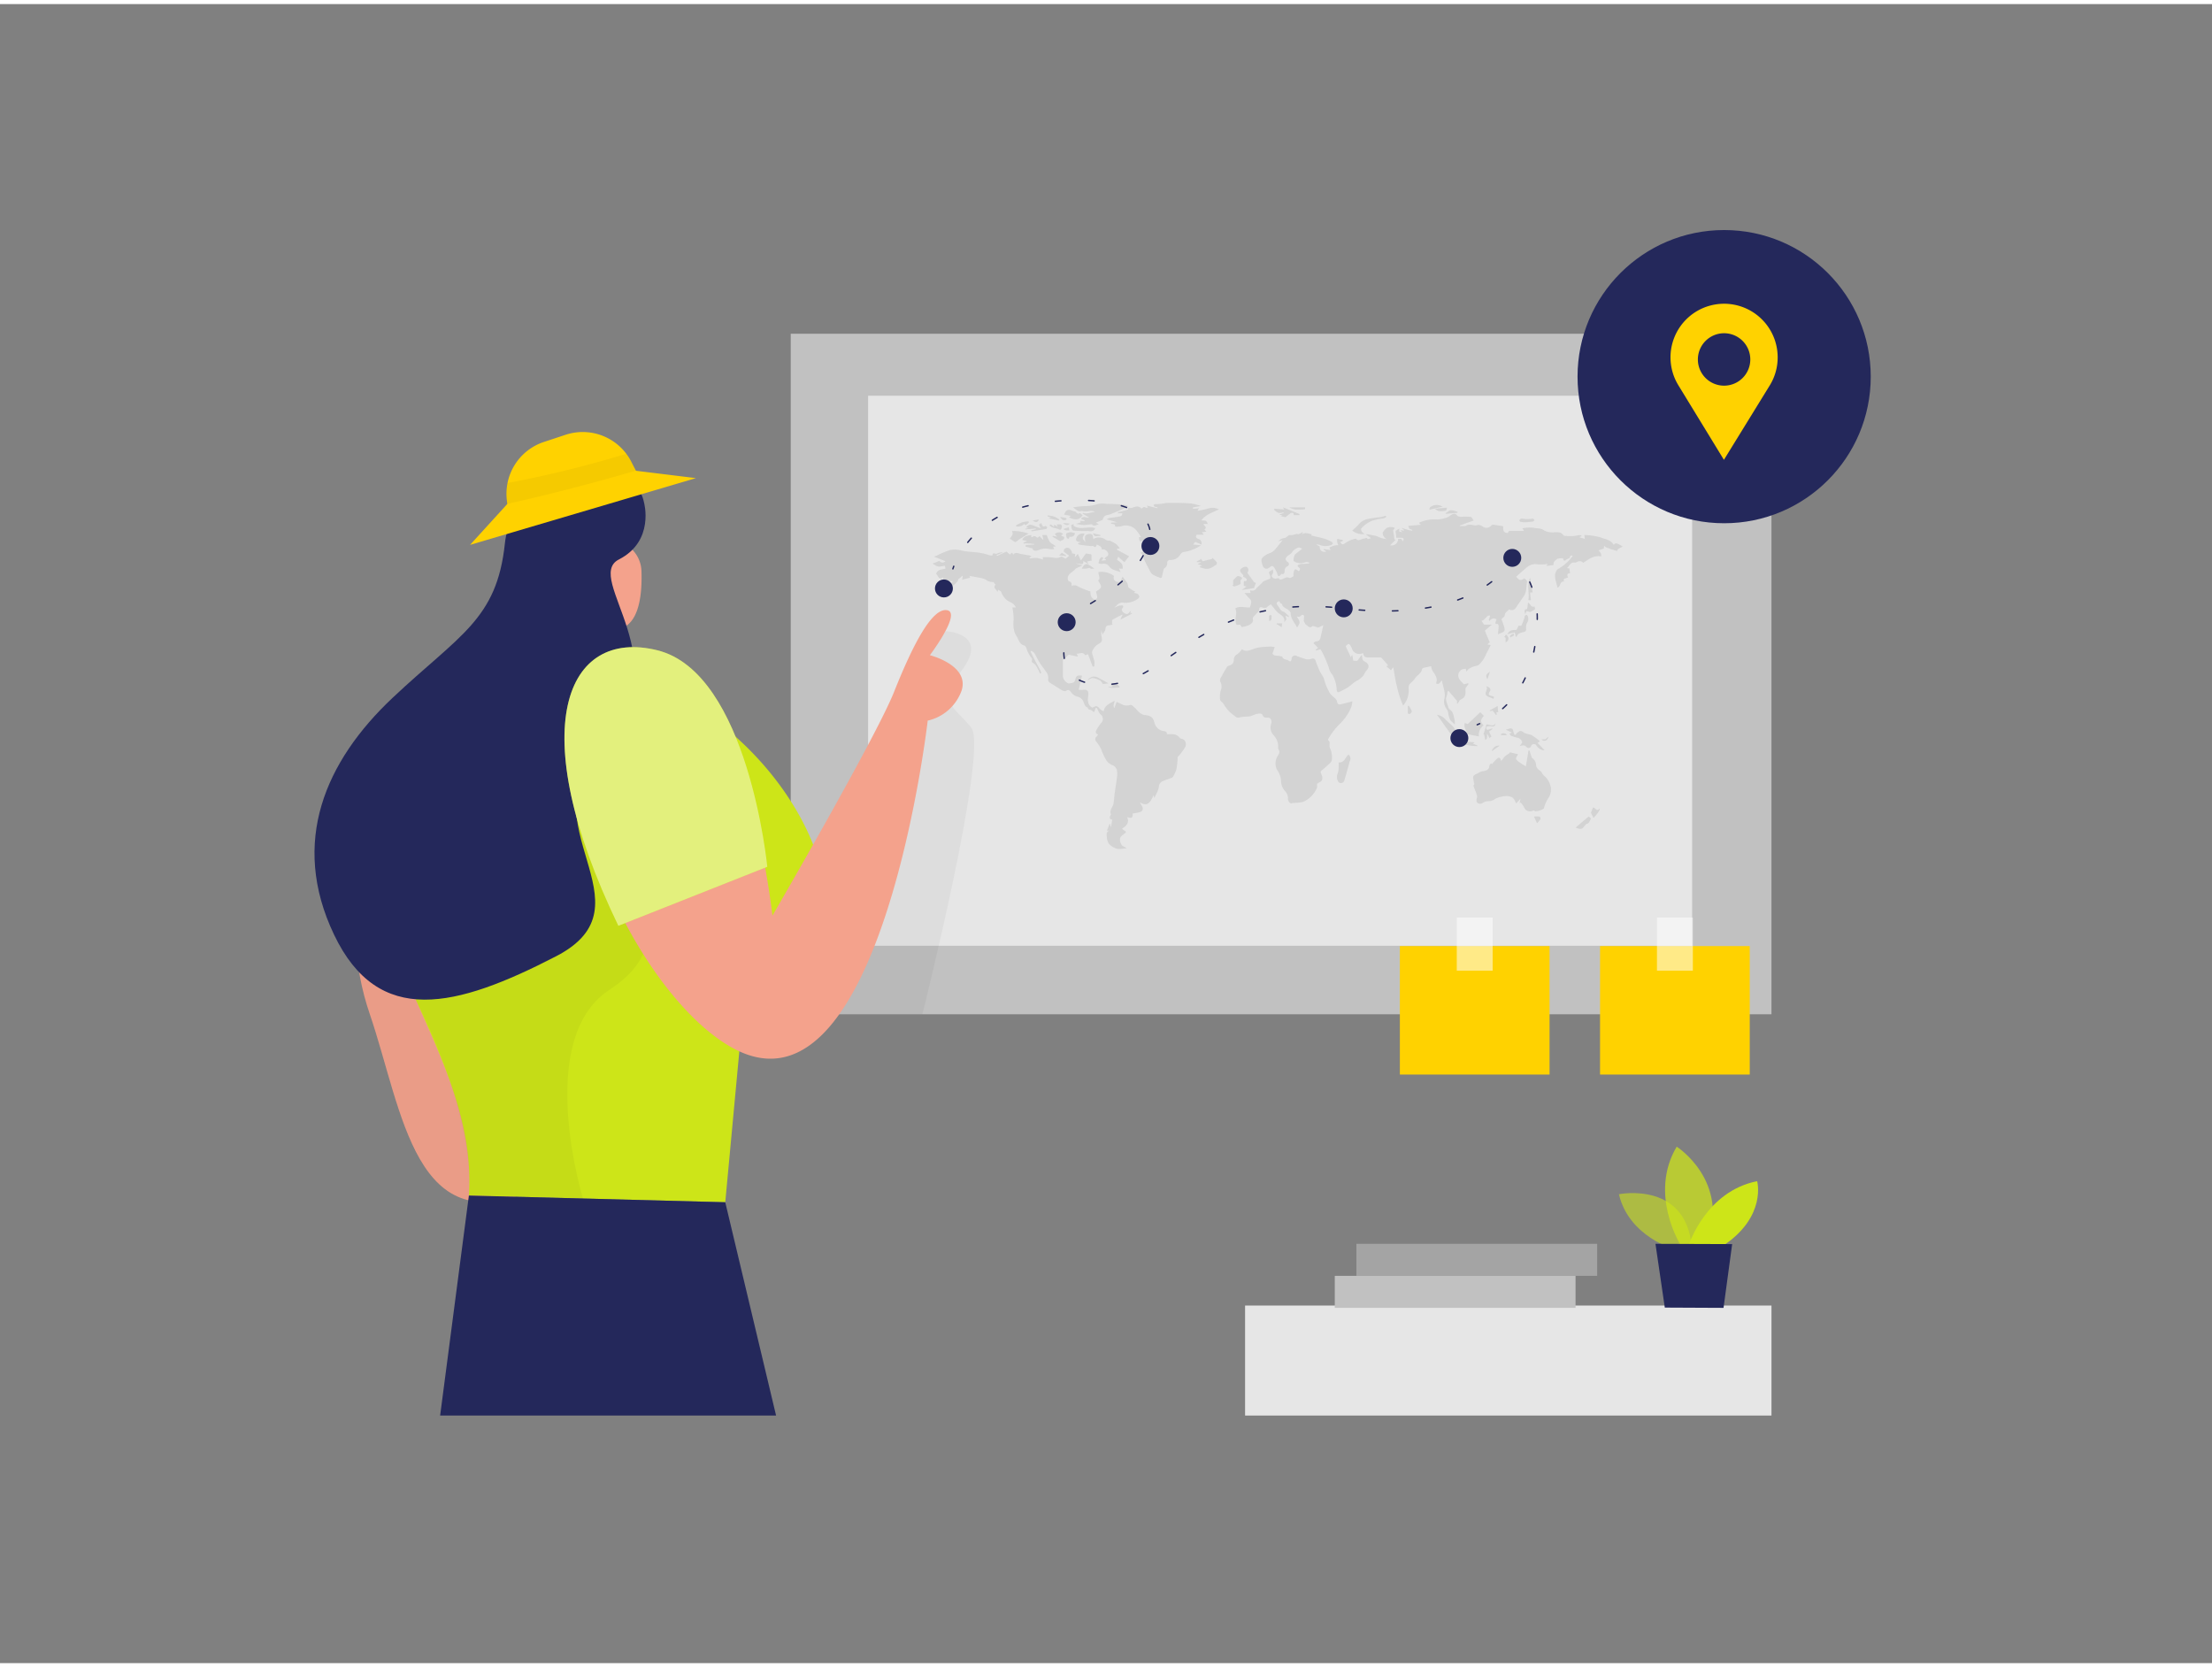 <svg xmlns="http://www.w3.org/2000/svg" id="Layer_1" data-name="Layer 1" viewBox="0 0 400 300" width="406" height="306" class="illustration styles_illustrationTablet__1DWOa"><rect x="0" y="0" width="400" height="300" fill="#808080" stroke="none"/><path d="M66.85,148.35s-6,16.69,0,34.23S75,224.75,97.22,214s21-22.43,21-22.43L89.39,145.39Z" fill="#f4a28c"></path><path d="M66.85,148.35s-6,16.69,0,34.23S75,224.75,97.22,214s21-22.43,21-22.43L89.39,145.39Z" opacity="0.04"></path><rect x="142.99" y="59.61" width="177.35" height="123.06" fill="#c1c1c1"></rect><rect x="156.98" y="70.82" width="149.02" height="99.46" fill="#e6e6e6"></rect><path d="M171,113.39s7.8.34,3.12,6.8-1.7,6.62,1.5,10.63-8.82,51.84-8.82,51.84H143l10.81-21.4,12.26-41.07Z" opacity="0.04"></path><path d="M107.75,97.49A5.78,5.78,0,0,1,116,102.6c.15,4.58-.53,11.06-5.64,10.42-7.84-1-6.88-11.17-6.88-11.17A10.57,10.57,0,0,1,107.75,97.49Z" fill="#f4a28c"></path><path d="M132.94,132.4a48.72,48.72,0,0,0-55.68-6.2c-7.82,4.32-14.18,11.27-12.6,22.34,3.71,26,21.61,44.52,20.13,66.91l46.36,1.21,2.68-28.75A19.75,19.75,0,0,1,141.46,174c4.36-3.33,8.92-9,7-17.53C146.67,148.87,141.19,139.72,132.94,132.4Z" fill="#CDE518"></path><path d="M113.51,158.07s10.38,11.3-3.3,20.18S105.43,216,105.43,216l-20.64-.54s1.85-12.58-9.64-35.51,33.23-47.17,33.23-47.17Z" opacity="0.04"></path><path d="M103.4,130.44a12.56,12.56,0,0,1,20.21-10.07l.35.27c11.87,9.32,15.72,44.19,15.72,44.19s18.62-32,22-40.47,6.83-15.19,9.56-14.76-3.09,8.14-3.09,8.14,7.17,1.79,5.75,6.36a8.5,8.5,0,0,1-6.14,5.47s-8.27,71.74-34.09,59.79C120.28,183.15,103.72,156.17,103.4,130.44Z" fill="#f4a28c"></path><path d="M116.45,90.09s2,7-4.54,10.34,11.54,18.74-2.9,33.22,9.62,29.19-8.45,38.53-32.13,12.88-40.15-3.9S58.88,136.85,71,125.44s18.85-14.14,20.3-27.92S114.38,80,116.45,90.09Z" fill="#24285b"></path><path d="M85,97.79l40.85-12.07L115,84.39,114.28,83a9.87,9.87,0,0,0-12-5.12l-3.93,1.3a9.86,9.86,0,0,0-6.7,10.5l.08.72Z" fill="#ffd200"></path><path d="M91.71,90.38s10.27-2.21,23.24-6a18.89,18.89,0,0,0-1.67-3.07,200.65,200.65,0,0,1-21.53,5.3A11,11,0,0,0,91.71,90.38Z" opacity="0.04"></path><path d="M111.82,166.67,138.75,156s-3.41-35.08-19.88-39.15S94.49,130.74,111.82,166.67Z" fill="#CDE518"></path><path d="M111.82,166.67,138.75,156s-3.41-35.08-19.88-39.15S94.49,130.74,111.82,166.67Z" fill="#fff" opacity="0.44"></path><polygon points="84.79 215.45 79.59 255.23 140.34 255.23 131.15 216.66 84.79 215.45" fill="#24285b"></polygon><rect x="253.14" y="170.34" width="27.07" height="23.23" fill="#ffd200"></rect><rect x="263.43" y="165.19" width="6.49" height="9.6" fill="#fff" opacity="0.53"></rect><rect x="289.34" y="170.34" width="27.07" height="23.23" fill="#ffd200"></rect><rect x="299.63" y="165.19" width="6.49" height="9.6" fill="#fff" opacity="0.53"></rect><g opacity="0.51"><path d="M230.16,102.26a.93.93,0,0,1-.18,1,.43.43,0,0,0,.09.38.91.91,0,0,0,.56.26c.3,0,.65-.29.82.18.61,0,1.05-.64,1.71-.32.16.08.48-.18.75-.29a2.81,2.81,0,0,1,0-.58c.15-.81.29-.85.94-.34.25-.22.35-.42,0-.71s-.19-.43.15-.53.5-.07.75-.09l1-.08V101a1.92,1.92,0,0,0-.54-.11,5.61,5.61,0,0,1-1.08.23,2.64,2.64,0,0,1-1.16-.37c-.18-.12.06-1.13.27-1.28.37-.3.75-.6,1.26-1-.26-.09-.49-.25-.67-.2a2.35,2.35,0,0,0-.85.46c-.21.18-.34.43-.54.63s-.51.31-.7.52c-.37.39-.32.67.1,1a.42.42,0,0,1,.2.57.45.45,0,0,1-.25.22.85.85,0,0,0-.49.74c0,.31,0,.76-.59.64-.68.89-.66,0-.85-.33a1.24,1.24,0,0,0-.1-.2c-.19-.31-.33-.76-.61-.88s-.57.28-.88.42a.71.71,0,0,1-.89-.39,4,4,0,0,1-.27-1,.85.85,0,0,1,.25-.64,3.54,3.54,0,0,1,1.41-.8,2.68,2.68,0,0,0,1-.86c.42-.47.81-1,1.16-1.43l-.78.19a3.68,3.68,0,0,1,.59-.45,3.44,3.44,0,0,1,.69-.16c.23-.13.61-.57.9-.51.52.1.9-.29,1.39-.17.23.05.53-.22.91-.4l-.2.42a2.12,2.12,0,0,1,.66-.21,7.21,7.21,0,0,1,1.12.24l-.13.2c.8.19,1.61.34,2.39.57a6.86,6.86,0,0,1,1.28.55c.34.17.36.42,0,.6a2.92,2.92,0,0,1-2.08,0,1.34,1.34,0,0,0-.66-.08l.63.33c0,.75.46,1.14,1.2.92l-.5-.32,0-.12,1.28.2-.23-.47c.25-.12.51-.23.77-.33a6.14,6.14,0,0,1,.86-.12,1.2,1.2,0,0,1-.2-.43,3.2,3.2,0,0,1,0-.69l1,.21v.19l-.47.17c.36.55.5.5,1,.13a5.54,5.54,0,0,1,1.35-.63,3.12,3.12,0,0,1,.53-.11c.38.61.94,0,1.44,0,.22,0,.47-.32.66.09a5.76,5.76,0,0,0,.59-.18l-1-.74a18,18,0,0,1,2.07.39,4.89,4.89,0,0,0,1.74.52,1.33,1.33,0,0,1-.7-1.19,4.46,4.46,0,0,1,.7-.8,1.83,1.83,0,0,1,.86-.19,2.45,2.45,0,0,1,.65.15l-.32.46.24,1.62.23.07-1,1a1.14,1.14,0,0,0,1.42-1.14c.33,0,.75-.16.78.43.38-.33.29-.62-.17-.65h-.93c0-.39-.08-.78-.12-1.24l.66-.43v.57l.58.09-.43-.37.7.09,0-.12-.34-.23,0-.12c.43.13.85.27,1.31.4a4.34,4.34,0,0,0,.52.09.7.7,0,0,0,0-.14c-.15-.08-.31-.14-.54-.24l-.15-.5,2.24-.19-.33-.36a6.49,6.49,0,0,1,3.3-.61,4.83,4.83,0,0,0,1.19-.18s.06,0,.09-.05a1.87,1.87,0,0,0,1-.42c.43-.3.92-.66,1.38,0,.09.13.37.12.55.18a10.94,10.94,0,0,1,1.81,0c.22,0,.38.42.58.66l-2.52.9v.1c.16,0,.33,0,.5,0s.43,0,.55,0c.57-.43,1.15-.17,1.73-.1.23,0,.49-.14.71-.1a2.13,2.13,0,0,1,.76.36,1.13,1.13,0,0,0,1.49-.29.55.55,0,0,1,.43-.1l1.7.27c-.07.65,0,1.2.81,1.22l.23-.38h2.69l-.28-.46a6.59,6.59,0,0,1,2-.11c.59.16,1.35,0,2,.52a3.22,3.22,0,0,0,1.76.3c.6,0,1.23-.11,1.66.54.1.14.47.12.71.14a10.84,10.84,0,0,0,1.14,0,5.89,5.89,0,0,0,.82-.15,4.51,4.51,0,0,1,.52,0l.11.18-.34.1,0,.11.92.28L286.5,96a12.67,12.67,0,0,1,2.9.43c.88.34,1.89.43,2.42,1.36.29-.41.55-.37,1.6.29-.34.28-.9.3-1,.83l-1.09-.34c-.19-.06-.37-.14-.56-.21a3,3,0,0,1-.42-.16,1.09,1.09,0,0,1-.22-.26,3.37,3.37,0,0,0-.1.34c0,.11,0,.1,0,.17l-1,.35a1.12,1.12,0,0,1,.52,1.08c-1.36-.25-2.27.52-3.26,1.16a.82.82,0,0,0-1.14-.13h0a.8.8,0,0,1-.46.07c-.74-.06-.85.63-1.33,1l.46.09c0,.3.07.56.11.85-.5,0-.66.27-.37.72-.26.27-1,.06-.72.79-.83-.12-.55.92-1.21,1.09-.2-1.16-.85-2.29,0-3.3a8.43,8.43,0,0,0,2.73-2.38l-.09-.14c-.12,0-.33.08-.33.11,0,.39-.27.43-.53.54s-.6.69-.75-.13a2.5,2.5,0,0,0-1,.09,1.65,1.65,0,0,0-.65.58c-.09.1-.06.3-.1.54l-1.28.17.25-.38a7.63,7.63,0,0,1-1.8.1c-1.28-.27-2,.55-2.78,1.22l-1.12,1a3.93,3.93,0,0,0,.53.55.69.69,0,0,0,.45,0c.19,0,.43-.27.52-.21s.51.4.48.56c-.2.87-.06,1.84-.61,2.63s-1,1.45-1.49,2.16a.84.84,0,0,1-1.17.21c-.25.37-.75.5-.79,1.11,0,.25-.5.47-.58.71a14.54,14.54,0,0,1,.54,1.57c.18.85-.62.8-1.16,1.13,0-.54.1-1,.11-1.52,0-.12-.14-.37-.2-.36-.67.07-.33-.32-.28-.58a2.14,2.14,0,0,1,.1-.22.84.84,0,0,0-1.16.13l-.09.13-.16-.11.24-.85c-.51-.11-.66.4-1,.61-.08.06-.13.17-.22.22a1.39,1.39,0,0,1-.33.1l.24.38c.08.11.2.29.23.32h1.39l-1.26,1.08c.33.81.6,1.46.88,2.13l-.43.38.62.1c-.27.53-.54,1.07-.82,1.6a6,6,0,0,1-.65,1.19c-.34.39-.58.9-1.24,1a3.62,3.62,0,0,0-1.22.5c-.18.1-.3.32-.5.53l-.07-.51a1.24,1.24,0,0,0-1.35.92c-.18.86.5,1.36,1,1.87l.76-.19.09.13a5.56,5.56,0,0,0-.42.57.68.68,0,0,0-.17.35c.05.78.11,1.5-.83,1.89-.26.1-.38.56-.68.82V126l-1.57-1.84a1,1,0,0,0-.17.27,3.53,3.53,0,0,1-.11.65c-.38.78.14,1.44.28,2.13.06.29.51.47.68.76a3.58,3.58,0,0,1,.34,1,4.64,4.64,0,0,1,.17,1.28,4.23,4.23,0,0,1-.89-.85,5.12,5.12,0,0,1-.33-1.22,1.75,1.75,0,0,0-.27-.71,2.12,2.12,0,0,1-.38-2c.18-1.1-.33-2.07-.48-3.17-.37.31-.47.85-1.08.53.38-.85-.11-1.52-.59-2.21a3,3,0,0,1-.29-.88c-.43.09-.85.16-1.24.26-.15,0-.37.14-.39.24-.15.81-.93,1.13-1.32,1.74-.26.4-.69.69-1,1.08a1.46,1.46,0,0,0-.11.8,4.24,4.24,0,0,1-1,3,18.71,18.71,0,0,1-1.13-3.49c-.3-1.18-.46-2.4-.66-3.44l-.42.52-.85-.72.36-.14c-.43-.47-.83-1-1.28-1.44-.69,0-1.46,0-2.23,0s-.81-.13-1.07-.79a1.4,1.4,0,0,1-1.9-.61,1.08,1.08,0,0,1-.08-.19c0-.1-.08-.2-.13-.3-.36-.69-.47-.71-1-.14l.95,2,.21-.52c.07.29.1.43.12.54s.07.39.1.59c.32-.06.7.23.94-.25a6,6,0,0,1,.62-.81,3,3,0,0,0,.09.73.75.75,0,0,0,.35.45c.85.43,1,1,.34,1.71a1.94,1.94,0,0,0-.27.43c-.08.13-.15.28-.25.42a3.79,3.79,0,0,1-1.27,1c-.54.32-1,.79-1.51,1.13a15.38,15.38,0,0,1-1.55.83c-.29.15-.43,0-.49-.29a6.29,6.29,0,0,0-.69-2.66,6.56,6.56,0,0,1-.54-.83,7,7,0,0,1-.27-.81c-.14-.37-.29-.73-.43-1.09s-.4-.89-.61-1.33c-.13-.26-.29-.51-.4-.7l-.81.24-.05-.16.43-.32-.85-.88c.1-.07.3-.29.51-.3.54,0,.7-.33.8-.76l.49-2.17-.91.43s0,0-.06,0c-.36-.09-.89-.37-1.05-.23-.5.44-.75-.07-1-.2s-.36-.49-.52-.73l.07-1c-.36-.21-.35-.2-.77.18-.09.08-.32,0-.56,0a4.57,4.57,0,0,1,.42.71.75.75,0,0,1,.06.51,4.86,4.86,0,0,1-.43.77c-.38-.85-1.15-1.53-1.16-2.62,0-.24-.34-.54-.6-.7-.42-.25-.87-.42-1-1,0,0-.2,0-.26-.11a1.29,1.29,0,0,1-.18-.35c-.54.14-.62.4-.23.88.17.19.26.43.43.64a.94.94,0,0,0,.37.32c.51.11.75.58,1.14.85,0,0,0,.1.05.21l-.67-.29.19.68-.43.56c.25-.94-.42-1.25-1-1.68a5.51,5.51,0,0,1-.9-1c-.17-.19-.32-.39-.47-.59a5.5,5.5,0,0,0-.64.43.68.68,0,0,1-.85.15c-.32-.13-.67-.16-.64.42,0,.19-.25.4-.4.58a8.86,8.86,0,0,0-.72.79c-.08.11,0,.33,0,.63-.28.78-1.15.91-2,1.12l-.35-.46-.59.07c-.59-1,.23-2-.26-3,.85-.53,1.77-.11,2.67-.18.06-.5.43-1,0-1.51a11.54,11.54,0,0,1-1-1.1l1.07,0-.06-.5a.89.89,0,0,0,1.18-.42s0,0,0,0,.21-.17.31-.27l.94-.93,1.21-.49a4.36,4.36,0,0,0,0-.51C229.35,102.7,229.34,102.71,230.16,102.26Z" fill="#c1c1c1"></path><path d="M183.08,109.11h.63a2,2,0,0,0-1.11-1,3.1,3.1,0,0,1-1.54-1.79c-.08-.19-.38-.29-.55-.42l-.14.39c-.22-.5-.85-.7-.36-1.3,0,0-.32-.51-.43-.49a1.81,1.81,0,0,1-1.32-.43,3.71,3.71,0,0,0-.85-.29l-2.06-.37.07.31-1.43.37.11-.75-.85.7c.16.33-1.2,1.48-2.05,1.71l.29.27,0,.17c-.66-.58-1.2,0-1.84,0l.91-.48a6.94,6.94,0,0,0,1-.52,5.5,5.5,0,0,0,.75-.85h-1.64l-.12-.67c-.89.64-.85-.42-1.27-.6.23-.9,1.06-.78,1.7-1l-.11-.49c-1,.09-1.18.38-2.23-.43.23-.07.43-.13.63-.21s.39-.2.58-.29c.35.42.63.45,1.13.1l-2.09-.83c.31-.12.5-.18.68-.27s.46-.26.71-.35c.47-.2.94-.38,1.42-.54a4.41,4.41,0,0,1,2.36.1,17.09,17.09,0,0,0,1.89.22,11.21,11.21,0,0,1,2.87.55,3.51,3.51,0,0,0,.65.09c0-.75.57-.15.83-.36a1.84,1.84,0,0,1,1.08-.2l-1.17.47.08.16L182,99l.6.53.42-.34.23.38c.27-.46.65-.31,1.05-.21s1.09.2,1.64.3c.18,0,.34.1.59.17l-.35.27,0,.14a9.47,9.47,0,0,1,1.3-.09,7.23,7.23,0,0,1,1.13.3l-.06-.43c.43,0,.8,0,1.17,0,.71,0,1.4.36,2.13-.09.15-.08.51.2.86.34l.63-.51-.95-.72c-.08-.37.1-.68.59-.72s.9.58.85,1l.61.1-.07.62.53-.62.56,1.19.91-1.27,1,.17v.94l.12.15-.92.2.3.47-1-.58c.12.51-.13.61-.45.58a4.25,4.25,0,0,0-.93-.13l1.25.37-.92.42a1.31,1.31,0,0,0-.37.24c-.47.59-1.42.81-1.37,1.78a.58.58,0,0,0,.23.43c.47.11.5.43.47.85.61-.33,1,0,1.56.28a15.34,15.34,0,0,0,1.85.71c0,.39,0,1,.54,1.35.11.07.31.21.34.18s.35-.33.35-.49a5.29,5.29,0,0,0-.24-1c.32-.28.85-.51.91-.85s-.3-.76-.51-1.2c.52-.37,0-.94.06-1.51a3.84,3.84,0,0,1,2.81.71.74.74,0,0,0,.37,1,.6.6,0,0,0,.19.06c.68.17.75-.53,1-.93.29.43.6.78.85,1.18.14.24.08.64.26.81a7.29,7.29,0,0,0,1.2.74l-.32.21a2.24,2.24,0,0,1,.72.18.73.73,0,0,1,.3.5.56.56,0,0,1-.28.4,3.88,3.88,0,0,1-2.64.69c-.67-.15-1.12.45-1.58.89a8.58,8.58,0,0,1,.83-.35,2.11,2.11,0,0,1,.66-.05c.05,0,.14.29.11.33-.43.39-.28.71.12,1s.7.34,1.06-.18a.23.23,0,0,1,.2-.13l-.13.46.24-.14.09.15-1.94,1-.14,0,.4-.85a15.86,15.86,0,0,0-1.83.95c-.15.1-.08.52-.11.79l.16.08a4.88,4.88,0,0,1-.55.12c-.47,0-.74.13-.8.69,0,.31-.31.6-.52,1l-.21-.81a5,5,0,0,0,0,1c.22,1,.17,1.13-.68,1.61-.5.29-1.09,1.17-1,1.55s.31,1,.43,1.56a3.55,3.55,0,0,1-.05.86l-.27,0-.85-2.23-.48.21c-.42-.72-1-.26-1.56-.29l.23.52c-.49-.1-.88-.16-1.28-.26s-.51-.09-.69.22c-.09.15-.29.23-.43.35s-.32.24-.33.37c0,.94,0,1.88,0,2.82a1.63,1.63,0,0,0,.34.85c.19.23.53.53.76.5.42-.08,1,0,1.14-.67s.38-.86,1.22-.73l-.59,2.56a5.56,5.56,0,0,0,.82,0c.72-.09,1,.23.91.93s-.27,1.77.73,2.3c.81-.4.8-.39,1.46.29a3.17,3.17,0,0,0,.58.37c.19-1.13,1.14-1.42,2-1.93-.07.47-.35.9-.07,1.34l.43-1.13,1.19.57a2,2,0,0,0,1.24,0c.4-.08.61.35.9.55a1.86,1.86,0,0,1,.27.29,4.08,4.08,0,0,0,.55.55,2,2,0,0,0,.86.43c1.05.06,1.56.34,1.81,1.36a2,2,0,0,0,1.78,1.55c.37.09.54.2.47.55.85,0,1.71-.17,2.32.65.06.07.15.16.22.16a.94.94,0,0,1,.9,1v.07c0,.42-.4.88-.66,1.27s-.55.69-.82,1a.54.54,0,0,0,0,.22,19.51,19.51,0,0,1-.23,2,6,6,0,0,1-.64,1.36.56.56,0,0,1-.31.2c-.52.2-1.07.35-1.57.59a1.12,1.12,0,0,0-.65,1.07,4.66,4.66,0,0,1-.56,1.39c-.07.17-.16.33-.28.57l-.09-.54c-.55,1.09-1,2.3-2.53,1.28.19.35.34.58.46.82a.67.67,0,0,1-.23.91,1.17,1.17,0,0,1-.24.09c-.4.11-.83.16-1.26.24,0,.78-.12.92-1,.65.43,1-.12,1.61-.93,2.07a2.24,2.24,0,0,0,.37.32c.43.24.43.31,0,.65s-.67.5-.73.81a1.7,1.7,0,0,0,.28,1.16c.17.26.57.37.93.59a5.63,5.63,0,0,1-1.7.14,3.31,3.31,0,0,1-1.52-.91,2.46,2.46,0,0,1-.37-1.25c-.08-.44-.14-.89.42-1.13l-.42,0,.48-1.22h.11l.09.5h.07l.22-1.28c-.52-.06-.52-.37-.34-.74,0-.07.13-.15.11-.18-.36-.8.36-1.35.46-2s.14-1.33.23-2c.12-.85.27-1.7.37-2.58a4.14,4.14,0,0,0,0-1.49,1.38,1.38,0,0,0-.77-.85c-1.1-.39-1.4-1.39-1.83-2.26a6,6,0,0,0-1.12-2,.62.62,0,0,1,0-.87l0,0a1.92,1.92,0,0,0,.32-.43c-.4-.13-.51-.4-.32-.74a8.7,8.7,0,0,1,.86-1.31,1,1,0,0,0-.1-1.57,2.76,2.76,0,0,1-.47-.79l-.21-.4h-.17l-.31.79-.31-.23a1.05,1.05,0,0,0-.34-.2c-.24-.06-.48-.06-.47-.4a.05.05,0,0,0,0,0c-.56-.15-.61-.65-.8-1.08a1.54,1.54,0,0,0-1.15-.92,2,2,0,0,1-1.13-.85c-.24-.28-.47-.47-.85-.19a.68.68,0,0,1-.56,0c-.82-.47-1.63-1-2.41-1.48a.73.73,0,0,1-.29-.56,1.8,1.8,0,0,0-.42-1.49c-.4-.57-.85-1.12-1.2-1.7s-.55-1.07-.86-1.58c-.11-.18-.35-.28-.54-.43l-.16.12c.17.36.35.72.53,1.09l1,1.88c.07.14.16.26.22.4s.13.35.2.53l-.23.1a11.35,11.35,0,0,0-.76-1.47,3.12,3.12,0,0,0-.73-.62c0-.33.11-.59,0-.66a5.64,5.64,0,0,1-1-1.92c-.08-.15-.21-.36-.36-.4-.85-.21-1-1-1.33-1.61a3.56,3.56,0,0,1-.43-.82,5.35,5.35,0,0,1-.16-2.25A12.14,12.14,0,0,0,183.08,109.11Z" fill="#c1c1c1"></path><path d="M233.44,144.54a.94.94,0,0,1-.53-1,1.86,1.86,0,0,0-.56-1.25,2.86,2.86,0,0,1-.7-1.95,4,4,0,0,0-.73-1.89,2.55,2.55,0,0,1,.22-2.63c.18-.37.34-.63.07-1a.51.51,0,0,1-.08-.32,3,3,0,0,0-.79-2.26,2,2,0,0,1-.43-2.2,1.12,1.12,0,0,0-.15-.8.69.69,0,0,0-.58-.21c-.42,0-.69,0-.85-.43s-.68-.32-1.05-.24-.73.27-1.1.39a3.08,3.08,0,0,1-.53.08,7.3,7.3,0,0,0-1.4.14.82.82,0,0,1-.85-.13,12,12,0,0,1-1.28-1.08,12.17,12.17,0,0,1-1-1.41c-.07-.09-.2-.15-.28-.25s-.21-.23-.21-.35a4.13,4.13,0,0,1,.14-1.71,1.77,1.77,0,0,0,0-1.3c-.36-.55,0-.88.19-1.27.27-.55.59-1.07.91-1.59a.58.58,0,0,1,.34-.23c.54-.17.91-.43.9-1.09a1.14,1.14,0,0,1,.63-1,4.27,4.27,0,0,0,.85-.9c.61.49,1.28.25,1.94,0a5.47,5.47,0,0,1,1.32-.35,17.69,17.69,0,0,1,1.92-.13,3.76,3.76,0,0,1,.74.1c-.13.38-.26.74-.4,1.17.3.56,1,.27,1.55.5.06,0,.19,0,.19,0,.13.65.79.49,1.17.77s.5.06.53-.31a.64.64,0,0,1,.63-.62.85.85,0,0,1,.32.09,14.86,14.86,0,0,0,1.7.59,1.92,1.92,0,0,0,.89-.06c.38-.11.66-.15.82.34a17.86,17.86,0,0,0,.78,1.94c.24.51.71,1,.76,1.48a9.88,9.88,0,0,0,.88,2.16,1.7,1.7,0,0,0,.39.57c.3.3.65.55.92.88.14.17.12.47.25.68a.47.47,0,0,0,.4.19c.73-.16,1.45-.36,2.26-.57a3.83,3.83,0,0,1-.21,1.07,9.08,9.08,0,0,1-2.18,3.13,12.58,12.58,0,0,0-1.94,2.56c-.06.08-.08.28,0,.31.39.32.14.74.21,1.11s.28.63.33,1a4.11,4.11,0,0,1,.08,1.48c-.07.32-.43.61-.7.85-.42.39-.85.74-1.27,1.12-.07.05-.05.23,0,.34s.14.39.2.58a.86.86,0,0,1-.48,1.11h0c-.18.09-.35.2-.43.24,0,.36.06.67-.06.85a4.82,4.82,0,0,1-2.51,2.46,9.93,9.93,0,0,1-1.53.16A2.66,2.66,0,0,0,233.44,144.54Z" fill="#c1c1c1"></path><path d="M206.8,99.72l-.6-.48,1.33-.68V98l-1.11-.42,0-.17,1.16.16L206.7,97c-.54.32-.71.19-.73-.62h.38c-.24-.35-.44-.69-.69-1a2.5,2.5,0,0,0-2.76-1,1.54,1.54,0,0,1-.64.1c-.23,0-.64.21-.67-.34,0-.07-.43-.12-.69-.17v-.2l1.12-.06-1.9-.54a2.55,2.55,0,0,1,.43-.23c.55-.09,1.11-.14,1.66-.25.33-.06.74-.07.74-.61h-.8l0-.19,1.84-.48,0-.34s.08,0,.11,0c.53.19,1-.21,1.47-.22a1,1,0,0,1,.79.33c.14.12.43-.46.81-.13.07.06.25,0,.42,0l-.21-.37,1.92.49,0-.17a1.53,1.53,0,0,1-.47-.11.38.38,0,0,1-.22-.26c0-.07.15-.21.24-.22.48,0,1,0,1.46-.1a8.86,8.86,0,0,1,1-.12c1.35,0,2.7,0,4.05.11a9.54,9.54,0,0,1,1.8.47l-1.45.24v.23h.4a5.71,5.71,0,0,0,.71-.08l-.28.46a12.62,12.62,0,0,0,1.83-.37,2.49,2.49,0,0,1,2.05.13c-1.17.56-2.43.92-3.18,2a2.68,2.68,0,0,1,.8.06c.17.07.25.34.4.57l-.81,0c0,.33.8.55.16,1l.36.38-.83.12.38.43h-1.28c-.25.33-.2.59.28.78a.81.81,0,0,1,.56,1v0l-1.12-.46-.38.46,1.41.14A7.46,7.46,0,0,1,214,99.09c-.19,0-.42.24-.55.42a2,2,0,0,1-2,1c-.12,0-.39.29-.39.43a1.06,1.06,0,0,1-.53,1.1c-.06,0-.09.13-.11.21-.09.4-.21.81-.28,1.22s-.3.31-.55.2a7.71,7.71,0,0,1-1-.43,1.44,1.44,0,0,1-.53-.51c-.46-.86-.89-1.71-1.3-2.56A1.2,1.2,0,0,1,206.8,99.72Z" fill="#c1c1c1"></path><path d="M277,136.28a2.32,2.32,0,0,1,.5.49,1.49,1.49,0,0,1,.27.76c0,.63.43.86.8,1.17a1.07,1.07,0,0,1,.19.18,2,2,0,0,0,.62.79,3.35,3.35,0,0,1,.92,1.45,2.67,2.67,0,0,1-.24,2.35,6.53,6.53,0,0,0-.89,2,3,3,0,0,1-1.56.49l-.29-.16a1.19,1.19,0,0,1-1.65-.39,1.15,1.15,0,0,1-.12-.25,4.28,4.28,0,0,0-.56-.78l-.2.14.16-.83-.76.86c-.23-.39-.37-.86-.68-1.06a2.21,2.21,0,0,0-1.31-.27,5.08,5.08,0,0,0-1.79.49,2.17,2.17,0,0,1-1.32.43,1.77,1.77,0,0,0-1,.33.76.76,0,0,1-1-.11.65.65,0,0,1-.09-.43c0-.24.15-.51.1-.73a13.82,13.82,0,0,0-.49-1.41c-.09-.24-.27-.48,0-.74,0,0-.08-.22-.1-.34,0-.39-.23-.89-.05-1.14s.75-.45,1.14-.68c.56-.32,1.45-.08,1.7-.93,0-.13,0-.26.08-.38l.22-.3.2.16a9.12,9.12,0,0,1,.92-1c.38-.34.61-.13.75.46a9,9,0,0,1,.64-.85,5.71,5.71,0,0,1,.72-.49,2,2,0,0,0,.24-.26l1.46.35h0c-.56.86-.56.86.29,1.49l.48.33.61.38.26-1.46c.08-.45.15-.93.22-1.4h.19Z" fill="#c1c1c1"></path><path d="M199.22,98.62c.06-.64-.55-.62-.85-.93-.15.34-.24.7-.66.32-.08-.07-.28,0-.42,0-.69-.07-1.37-.14-2-.24-.14,0-.25-.15-.43-.25l.61-.2c-.58-.11-1.07-.14-.82-.79a1.18,1.18,0,0,1,1.48-.74c-.12.26-.35.54-.33.78s.29.51.47.74c-.18-1.18-.09-1.39.76-1.5.42-.06.63.19.67.92a2,2,0,0,1,2.26.15,1.49,1.49,0,0,0,.56.14h.17a8.53,8.53,0,0,1,1.11.6,5.35,5.35,0,0,1,.7.8l-.5.09-.07.13,2.25,1.21-.85,1.08-1.12-1-.22.53c.43.39,1.21.68,1,1.66l-.64-.06.28.66c-.79-.33-1.57-.35-2.07-1.06a1.19,1.19,0,0,0-1.28-.42,1.93,1.93,0,0,1-.63-.1c0-.18.06-.35.11-.52a.84.84,0,0,1,.12-.31,1,1,0,0,1,.36-.33c.06,0,.2.12.3.19l-.37.48.81-.09v-.14l-.27-.09c.13-.43.93-.46.65-1.08A1,1,0,0,0,199.22,98.62Z" fill="#c1c1c1"></path><path d="M195.62,91.64c-.52.3-1-.21-1.57-.63a16,16,0,0,1,2.4-.24,7.09,7.09,0,0,0,2.13-.39,5.78,5.78,0,0,1,1.61,0c1,0,2,.06,3,.13a4.14,4.14,0,0,1,.9.3c-.21.11-.39.22-.57.3-.85.37-1.72.74-2.61,1.09a2.21,2.21,0,0,1-.57.17,1,1,0,0,0-.93.89l-1.23.51.53.31c-.46.07-.82.49-1.25,0,0,0-.21,0-.32,0a5.54,5.54,0,0,1-2.56-.1l.85-.25-.1-.28.77.06.05-.13-.67-.32c.4-.62,1-.09,1.46-.22l-1.2-.72.15-.12c.72.28,1.38-.15,2.13-.16C197.29,91.36,196.48,92,195.62,91.64Z" fill="#c1c1c1"></path><path d="M185.49,97.82l1.55-.1v-.1c-.32,0-.64-.07-1-.08s-.63,0-.94,0v-.18l.64-.24-.88-.22c.3-.71.93-.8,1.63-.9l0,.38h.18c.29-.28.54-.18.81.05s.38-.42.65-.08a2.39,2.39,0,0,0,.55.55l-.2-.89h.81a4.84,4.84,0,0,0,.57,1.27c.26.32.73.46,1.07.79l-.52.05.23.42a2.78,2.78,0,0,1-.91,0,3,3,0,0,0-1.93.2c-.35.1-.85.29-1.12-.28,0-.08-.23-.08-.34-.11l-.9-.26Z" fill="#c1c1c1"></path><path d="M278.47,133.3l-.43.3,1.28,1.34a1.77,1.77,0,0,1-1.43-.79.56.56,0,0,0-.72-.3.58.58,0,0,0-.32.35.47.47,0,0,1-.6.28.59.59,0,0,1-.17-.1c-.34-.4-.71-.39-1.27-.21l.46-.64a1.07,1.07,0,0,0-.82-.85,8.6,8.6,0,0,1-1.19-.37c-.12-.05-.19-.24-.3-.38l.42-.2-1.07-.51A5.17,5.17,0,0,1,273,131a.49.49,0,0,1,.62.31s0,.06,0,.08a6.18,6.18,0,0,0,.26.76l.18,0a1.56,1.56,0,0,1,.27-.35c.33-.29.61-.55,1.13-.15s1,.29,1.5.54A12.34,12.34,0,0,1,278.47,133.3Z" fill="#c1c1c1"></path><path d="M264.89,130l.53.18,2.26-2.13.67.67c-.66.63-.69,1.06-.07,1.71a2.11,2.11,0,0,0-.85,2l-2.14-.42C265.2,131.32,264.62,130.77,264.89,130Z" fill="#c1c1c1"></path><path d="M242.07,137.14c1.12.05,1.18-1,1.8-1.43a1,1,0,0,1,.18,1.27.71.71,0,0,0-.06.26c-.3,1.07-.58,2.13-.91,3.2a.62.62,0,0,1-.79.39.71.71,0,0,1-.22-.13,1.54,1.54,0,0,1-.19-1.52,3,3,0,0,0,.18-1C242.09,137.84,242.07,137.51,242.07,137.14Z" fill="#c1c1c1"></path><path d="M225.38,105.32l-.46-.14v-.67c0-.08.12-.21.14-.2.28.12.42-.08.39-.27s-.31-.28-.48-.42-.11,0-.2,0l.07-.35c-.49-.46-.68-.8-.55-1,.28-.4.9-.64,1.17-.47s.42.5.12,1.08l1.21,1.67a.59.59,0,0,1,.3.14c0,.06-.09.26-.14.39l-.18.52-2.22.35Z" fill="#c1c1c1"></path><path d="M263.68,133.09l-.63-.05c-.48-.69-1-1.48-1.57-2.25s-1-1.46-1.62-2.26c1.15.13,1.59,1,2.31,1.56a4.39,4.39,0,0,1,1.16,1.44c.09.14.35.18.5.26l-.16,1.32Z" fill="#c1c1c1"></path><path d="M246.78,95.81a2.82,2.82,0,0,1-2.26-.62,12.36,12.36,0,0,0,1.33-1.28,3,3,0,0,1,1.76-.85,20.41,20.41,0,0,1,2.06-.29c.31-.07.62-.16.93-.26l.09.21a1.47,1.47,0,0,1-.49.27,14,14,0,0,0-1.91.38,5,5,0,0,0-2.13,1.46c-.08.1,0,.42.09.55A2.18,2.18,0,0,0,246.78,95.81Z" fill="#c1c1c1"></path><path d="M217.34,101.51l-.79-.23.71-.37h-.79l-.08-.1.74-.43-.06-.18.42.55,1.71-.43,0-.18a4.17,4.17,0,0,1,.8.77c.24.43-.25.55-.47.73a2.73,2.73,0,0,1-1,.45,1.47,1.47,0,0,1-.66,0,9.16,9.16,0,0,1-1-.3Z" fill="#c1c1c1"></path><path d="M273.93,113.61l-1.36.33c.41-.67.63-.77,1.65-.77.08-.15.18-.3.25-.46a2.53,2.53,0,0,0,.12-.3c.22,0,.48,0,.51,0,.2-.42.36-.85.52-1.28.11-.27,0-.69.52-.67a1.25,1.25,0,0,1,0,1.43,1.88,1.88,0,0,0-.17,1.07c.06.59-.46.59-.71.66-.46.12-.85.24-1,.77l-.17,0Z" fill="#c1c1c1"></path><path d="M183,95.28a8.52,8.52,0,0,1,3,.47l-1.39.85c-.41.26-.71.51-1,.71l-1-.63C182.79,96.31,183.35,96,183,95.28Z" fill="#c1c1c1"></path><path d="M193.32,92.81l.3-.26-1.2-.23c.23-.61.51-.95,1.09-.85a2.23,2.23,0,0,1,.43.16,1.52,1.52,0,0,0,.51.12c.24.24.43.59.81.27l.52.42C195.18,93.27,194.44,93.39,193.32,92.81Z" fill="#c1c1c1"></path><path d="M230.41,91.24l1.8.15L232,91l3,1.21v.2H234c-.07-.15-.09-.32-.18-.38a.42.42,0,0,0-.38,0c-.32.21-.62.47-1,.76l-.86-.22.37-.19-.54,0,0-.1.69-.24v-.14a2.7,2.7,0,0,1-.89.12,2.91,2.91,0,0,1-.78-.53Z" fill="#c1c1c1"></path><path d="M193.72,94.16l.42-.11v.29c1.24.86,2.61,0,3.91.43a.83.83,0,0,1-1.05.52l-.09,0a2.27,2.27,0,0,0-.52,0,21.71,21.71,0,0,1-2.28-.08c-.12,0-.26-.25-.33-.42A2.69,2.69,0,0,1,193.72,94.16Z" fill="#c1c1c1"></path><path d="M185.94,94.65l-.17,0h-.15c-.05,0,0-.08,0-.1.55-.7,1.14-.28,1.71-.08.25.09.49.18.85.33l-.3-.68.35-.24c.06,0,.11.07.13.11.12.3.21.63.67.39.06,0,.3.1.33.19a.41.41,0,0,1-.18.34c-.85.16-1.7.29-2.55.43,0,0-.08-.06-.19-.16l.85-.22v-.13l-1.9.16,0-.09.57-.21Z" fill="#c1c1c1"></path><path d="M284.91,148.92l2.35-2a1,1,0,0,1,.28.17c.08.07.17.26.14.29-.25.27-.26.75-.72.85a.51.51,0,0,0-.26.19C286,149.29,286,149.29,284.91,148.92Z" fill="#c1c1c1"></path><path d="M269.27,131.55l.43.9-.36.27-.43-.85c0,.93,0,1-.32,1.19-.07-.34-.15-.68-.22-1l-.12,0c.18-.59.36-1.17.54-1.78.55-.08,1.19.53,1.7-.27-.18.59-.24.63-.71.6a2.49,2.49,0,0,0-.77,0c-.5.17-.17.43-.07.65l.9-.3.05.12Z" fill="#c1c1c1"></path><path d="M223,105v-.85a7.44,7.44,0,0,0,.56-.54c.3-.34.6-.11.86,0s.21.34-.05.5c0,0-.06.11-.06.18s.06.55,0,.6a5.37,5.37,0,0,1-1.16.42c-.08,0-.19-.14-.29-.22Z" fill="#c1c1c1"></path><path d="M192.24,95.81l-.37.3.54.24c.16.57-.43.55-.66.78,0,0-.3-.17-.46-.26l-.94-.54,0-.17.82.14-.43-.45A1.07,1.07,0,0,1,192.24,95.81Z" fill="#c1c1c1"></path><path d="M277.15,106.4l-.47,0c.05.48.1.95.15,1.38h-.46c.3-1.27-.4-2.64.33-4.06C276.86,104.7,277,105.55,277.15,106.4Z" fill="#c1c1c1"></path><path d="M263.67,133.11a6.27,6.27,0,0,0,1,.25c.53.06,1.06.06,1.6.09a.55.55,0,0,1,.37.1l-.32.17.83.33v.13a8.22,8.22,0,0,1-1.24-.09,13.65,13.65,0,0,1-1.9-.4.43.43,0,0,1-.32-.51.36.36,0,0,1,0-.09Z" fill="#c1c1c1"></path><path d="M276.06,109.77l-.25.55c-.22-.69-.12-.92.35-.93l.16-1.17c.43.25.53.94,1.18.72l.1.49-.9.52Z" fill="#c1c1c1"></path><path d="M275.81,93.71a6.13,6.13,0,0,1-.85-.09c-.09,0-.23-.21-.21-.29s.17-.21.28-.28a.28.28,0,0,1,.22,0,6.38,6.38,0,0,0,1.9,0c.12,0,.24.16.35.24-.1.09-.19.26-.31.28C276.73,93.64,276.28,93.67,275.81,93.71Z" fill="#c1c1c1"></path><path d="M289.26,145.68a2.49,2.49,0,0,1-.22.43c-.26.36-.54.71-.82,1a.09.09,0,0,1-.13,0,.11.11,0,0,1,0-.08l-.4-.78.36-.94c.36-.17.63.87,1.2.15Z" fill="#c1c1c1"></path><path d="M190.6,94.47l0-.34.64.34-.15-.37a3.22,3.22,0,0,1,.76,0c.09,0,.2.29.18.43s-.14.5-.27.52-.42-.13-.63-.2-.31-.07-.46-.11a2.44,2.44,0,0,1-.46-.14,4.25,4.25,0,0,1-.43-.31c.07-.08.17-.22.19-.21a2.94,2.94,0,0,1,.47.31.62.62,0,0,1,.09.12Z" fill="#c1c1c1"></path><path d="M196.68,122.28a1.37,1.37,0,0,1,1.71-.57c.67.34,1.32.72,2.07,1.12l-1,.12c-.22-.27-.36-.54-.58-.66a3.86,3.86,0,0,0-1.28-.42C197.31,121.85,197,122.12,196.68,122.28Z" fill="#c1c1c1"></path><path d="M268.77,123.36c.76.23.89.57.6,1s-.18.64.35.75a3.71,3.71,0,0,1,.47.16l-.18.39c-.35-.33-.93-.26-1.28-.72S269.15,124,268.77,123.36Z" fill="#c1c1c1"></path><path d="M194.38,95.66a.72.72,0,0,1-.79.67h0c-.07,0-.2,0-.21.06-.06.43-.38.28-.47.11s-.2-.62-.07-.77a1.26,1.26,0,0,1,.8-.22A3.12,3.12,0,0,1,194.38,95.66Z" fill="#c1c1c1"></path><path d="M270.59,128.05l.08.4-.16.09-.6-.78-.46.09-.07-.12,1.44-.81.1,1.13Z" fill="#c1c1c1"></path><path d="M260.88,90.88l-2.38.55c0-.15,0-.36.08-.42A2,2,0,0,1,260.88,90.88Z" fill="#c1c1c1"></path><path d="M183.67,94.3a8,8,0,0,1,1.13-.58,6.75,6.75,0,0,1,1.18-.19l.09.19a5.71,5.71,0,0,1-.58.51,2.55,2.55,0,0,1-.3-.22C184.81,94.47,183.86,94.65,183.67,94.3Z" fill="#c1c1c1"></path><path d="M200.36,123.41l.85.07-.42-.49c.81-.21,1.7.1,1.66.6C201.74,123.53,201,123.88,200.36,123.41Z" fill="#c1c1c1"></path><path d="M197.9,102.07c-.3,0-.57.11-.67,0-.31-.26-.5,0-.77,0a3,3,0,0,1-.85,0c.58-.91.73-1,1.45-.56l.14.08Z" fill="#c1c1c1"></path><path d="M261.67,91.06l-.16.55c-1.15.18-1.47.14-2.05-.36Z" fill="#c1c1c1"></path><path d="M236,91.33a13.25,13.25,0,0,1-1.67.08A4.26,4.26,0,0,1,233.1,91H236Z" fill="#c1c1c1"></path><path d="M191.5,93.39,189.63,93l.42-.18-.61-.17v-.18a6.39,6.39,0,0,1,.75.09,3.37,3.37,0,0,1,.72.23,5.1,5.1,0,0,1,.67.43Z" fill="#c1c1c1"></path><path d="M263.56,92l-2.09.17-.09-.09c.34-.2.67-.53,1-.56a3.49,3.49,0,0,1,1.19.31Z" fill="#c1c1c1"></path><path d="M254.74,126.86a6.7,6.7,0,0,1,.57,1c0,.11-.18.43-.34.48-.31.12-.43-.09-.4-.39s0-.68,0-1Z" fill="#c1c1c1"></path><path d="M277.94,148.12l-.55-1.2a5.24,5.24,0,0,1,1,0c.1,0,.24.35.19.45A4,4,0,0,1,277.94,148.12Z" fill="#c1c1c1"></path><path d="M272.34,114c.61.49.57,1.08-.08,1.44l0-.85-.25-.15Z" fill="#c1c1c1"></path><path d="M229.49,110.59l.36-.15c0,.11.13.23.1.29-.12.27.17.78-.46.81Z" fill="#c1c1c1"></path><path d="M231.77,112.67l-.92-.56,0-.12h1Z" fill="#c1c1c1"></path><path d="M197.63,95.69,199,96l-.06.22C198.53,96,197.93,96.64,197.63,95.69Z" fill="#c1c1c1"></path><path d="M191.72,92.73c.45.09.75.14,1.06.22a.2.2,0,0,1,.08.17.33.33,0,0,1-.17.18C192.27,93.43,192,93.27,191.72,92.73Z" fill="#c1c1c1"></path><path d="M269.43,120.74l-.45,1.35C268.6,121.49,268.7,121.14,269.43,120.74Z" fill="#c1c1c1"></path><path d="M278.75,132.93a2.06,2.06,0,0,0,.7,0c.18-.08.31-.31.59-.42a2.48,2.48,0,0,1-.3.49.62.62,0,0,1-.87.07A.41.41,0,0,1,278.75,132.93Z" fill="#c1c1c1"></path><path d="M192.37,94.9l.91-.3.08.57a5.23,5.23,0,0,1-.56,0,3,3,0,0,1-.42-.14Z" fill="#c1c1c1"></path><path d="M271.18,134.1l-1.41,1A1.26,1.26,0,0,1,271.18,134.1Z" fill="#c1c1c1"></path><path d="M192,99.23l.78.46,0,.12-1.24-.11Z" fill="#c1c1c1"></path><path d="M192.31,93.84l1.13.1c-.42.51-.77.19-1.14,0Z" fill="#c1c1c1"></path><path d="M186.74,93.38l1.14-.19C187.68,93.73,187.29,93.81,186.74,93.38Z" fill="#c1c1c1"></path><path d="M273.69,113.78c.32.74-.54.43-.54.82C272.85,114,273.45,114.07,273.69,113.78Z" fill="#c1c1c1"></path><path d="M272.49,132.2h-1.08c0-.11.09-.31.14-.31C271.91,131.86,272.3,131.79,272.49,132.2Z" fill="#c1c1c1"></path></g><circle cx="170.69" cy="105.67" r="1.62" fill="#24285b"></circle><circle cx="208.03" cy="97.99" r="1.62" fill="#24285b"></circle><circle cx="242.99" cy="109.27" r="1.62" fill="#24285b"></circle><circle cx="263.9" cy="132.73" r="1.62" fill="#24285b"></circle><circle cx="192.89" cy="111.77" r="1.62" fill="#24285b"></circle><circle cx="273.47" cy="100.14" r="1.62" fill="#24285b"></circle><path d="M172.31,102.13s.05-.17.16-.47" fill="none" stroke="#24285b" stroke-linecap="round" stroke-linejoin="round" stroke-width="0.25"></path><path d="M175,97.34a18.36,18.36,0,0,1,8.7-6c9.18-3.06,27.36-2.31,23.86,6.62S193.28,109,192.89,112.33,190,123.78,200.79,123s16.84-16.68,42.2-13.72c17.89,2.09,25.71-3.32,28.76-6.68" fill="none" stroke="#24285b" stroke-linecap="round" stroke-linejoin="round" stroke-width="0.25" stroke-dasharray="1 5.01"></path><path d="M273.24,100.58c.16-.28.23-.44.23-.44s.14.11.37.33" fill="none" stroke="#24285b" stroke-linecap="round" stroke-linejoin="round" stroke-width="0.25"></path><path d="M276.63,104.52a16.14,16.14,0,0,1,1.35,7c-.15,6.86-2.28,13.52-8.23,17.38" fill="none" stroke="#24285b" stroke-linecap="round" stroke-linejoin="round" stroke-width="0.25" stroke-dasharray="0.99 4.95"></path><path d="M267.57,130.12l-.45.2" fill="none" stroke="#24285b" stroke-linecap="round" stroke-linejoin="round" stroke-width="0.25"></path><circle cx="311.78" cy="67.37" r="26.51" fill="#24285b"></circle><rect x="225.15" y="235.34" width="95.19" height="19.89" fill="#e6e6e6"></rect><path d="M302.88,225.21s-8.32-2.27-10.13-10c0,0,12.89-2.61,13.25,10.7Z" fill="#CDE518" opacity="0.58"></path><path d="M303.9,224.39s-5.81-9.19-.7-17.78c0,0,9.8,6.22,5.44,17.8Z" fill="#CDE518" opacity="0.73"></path><path d="M305.39,224.39s3.07-9.7,12.36-11.54c0,0,1.74,6.3-6,11.57Z" fill="#CDE518"></path><polygon points="299.36 224.18 301.05 235.71 311.67 235.76 313.23 224.23 299.36 224.18" fill="#24285b"></polygon><rect x="241.37" y="229.97" width="43.54" height="5.79" fill="#c1c1c1"></rect><rect x="245.28" y="224.18" width="43.54" height="5.79" fill="#c1c1c1" opacity="0.55"></rect><path d="M321.46,63.86a9.69,9.69,0,1,0-18,5h0l8.28,13.55L320,69h0A9.63,9.63,0,0,0,321.46,63.86ZM311.78,69a4.74,4.74,0,1,1,4.73-4.74A4.74,4.74,0,0,1,311.78,69Z" fill="#ffd200"></path></svg>